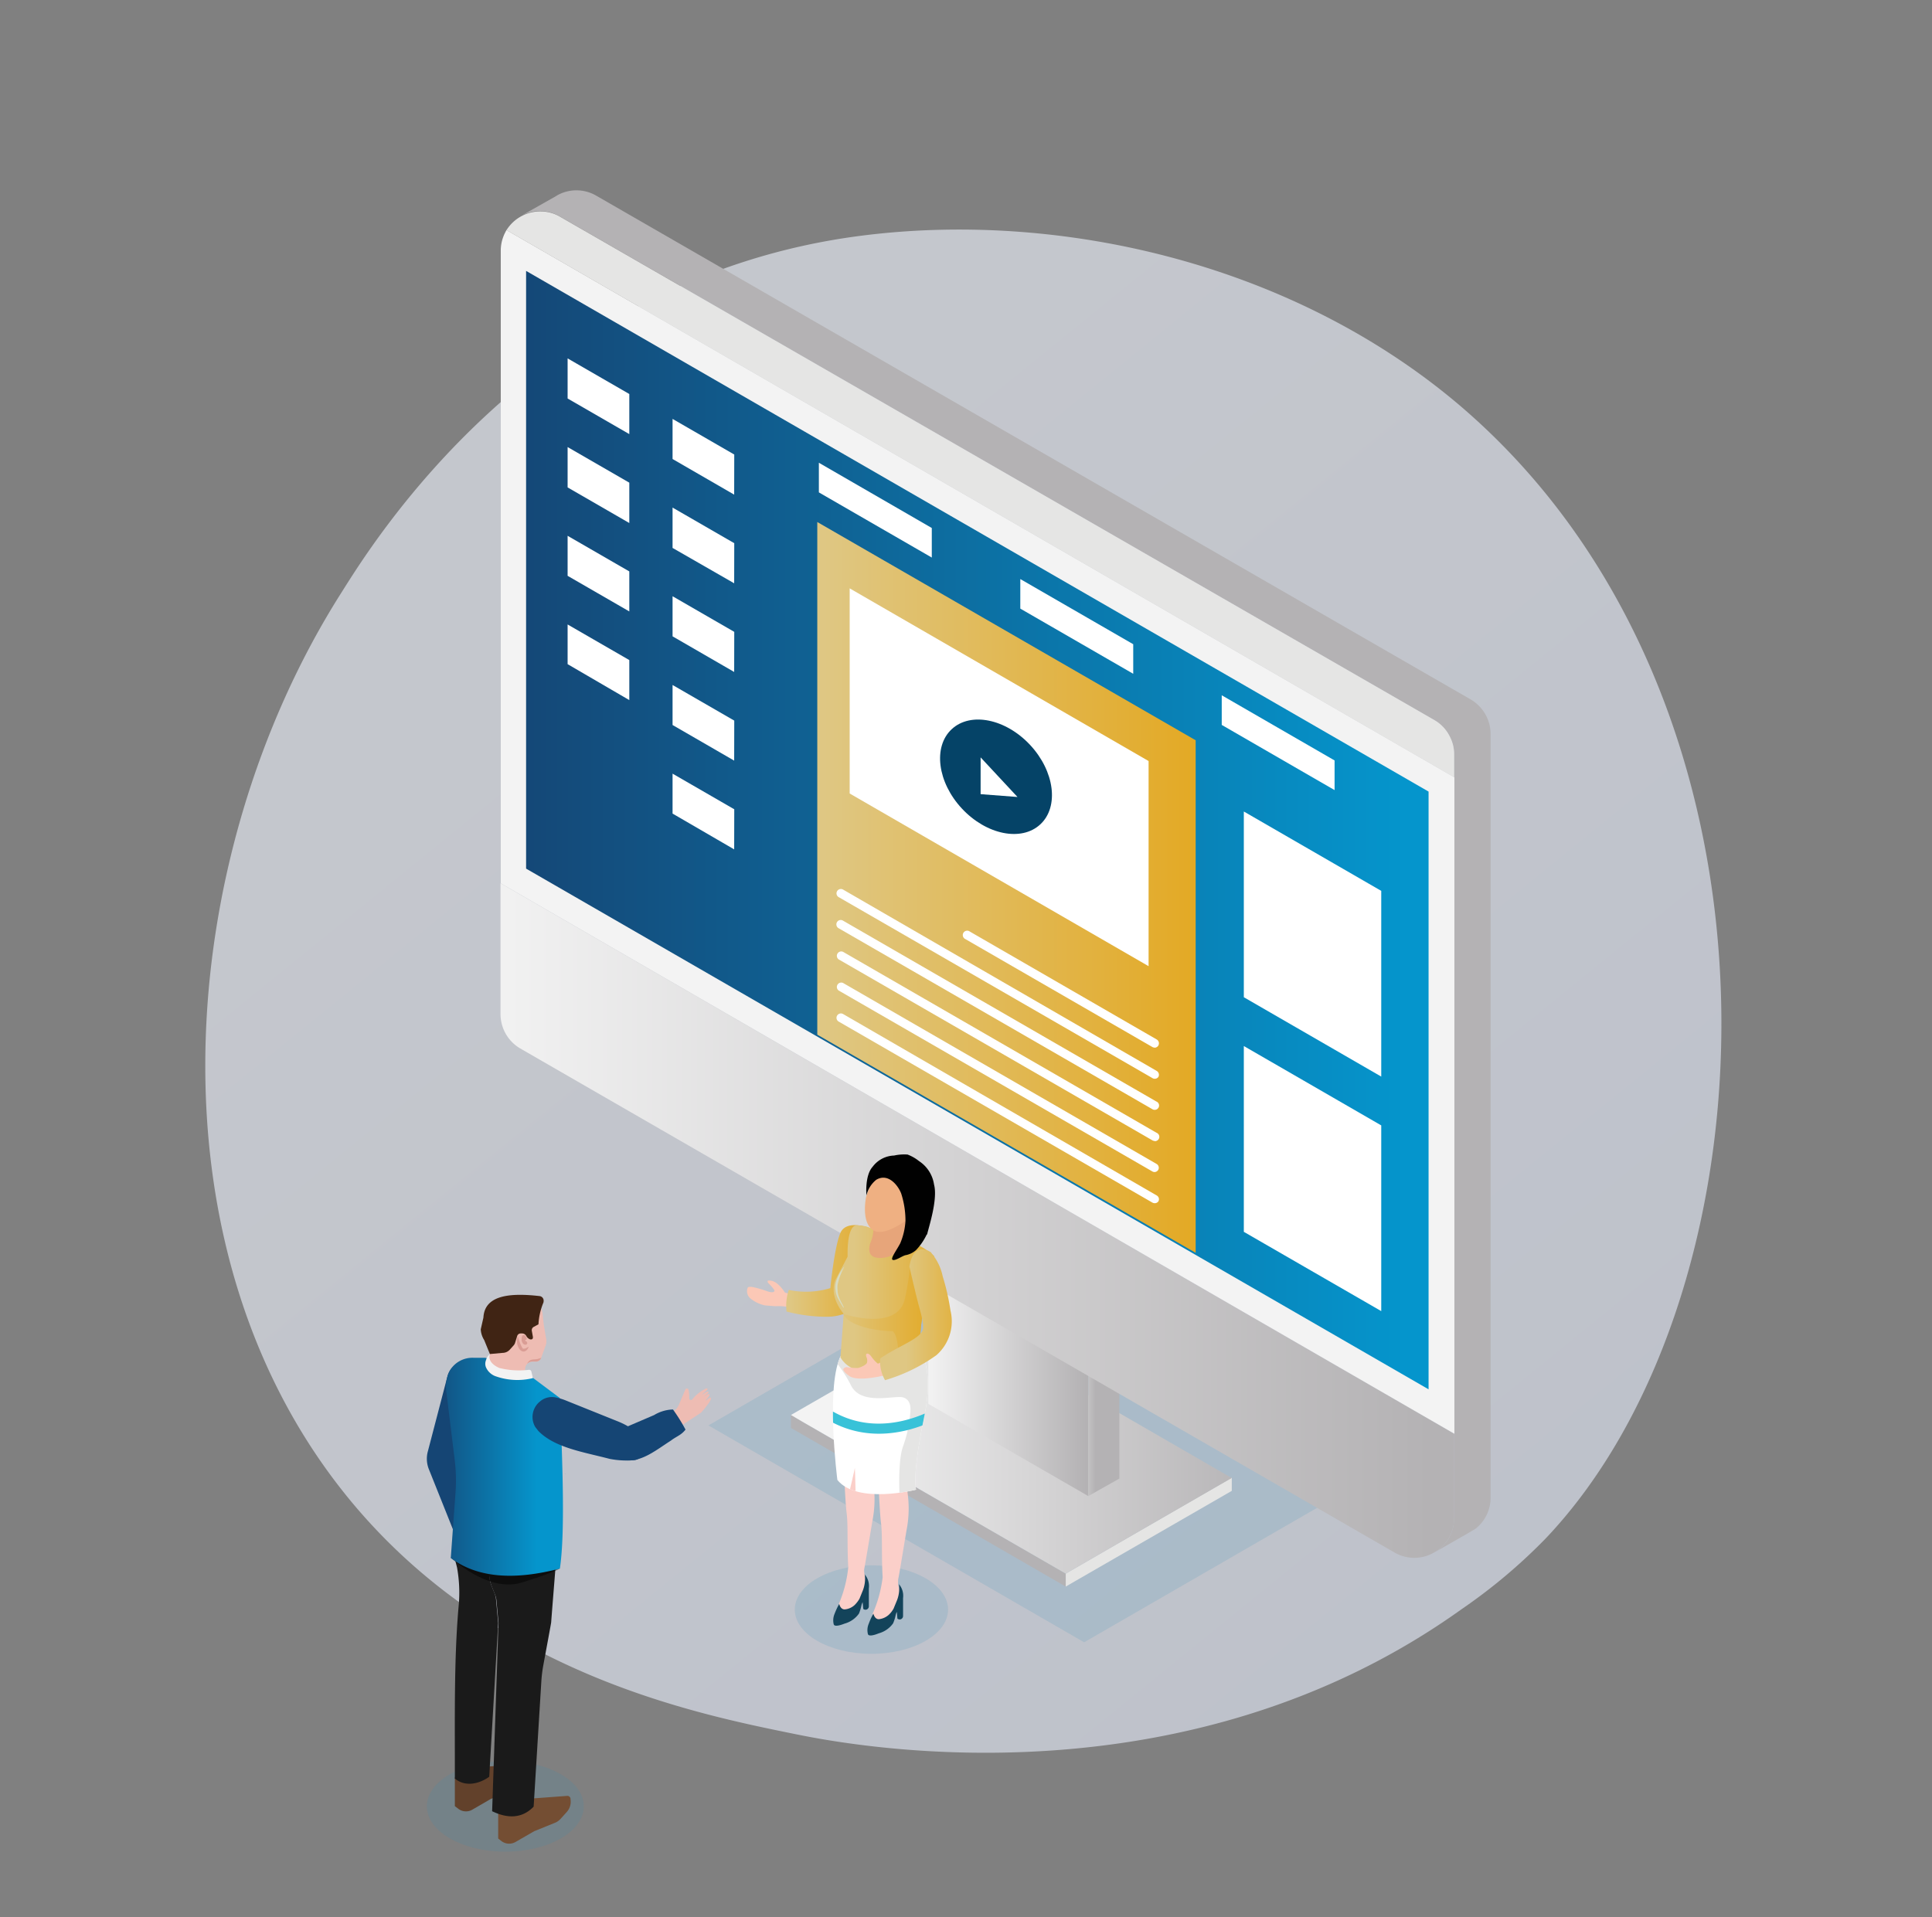 <svg xmlns="http://www.w3.org/2000/svg" xmlns:xlink="http://www.w3.org/1999/xlink" id="Layer_1" data-name="Layer 1" viewBox="0 0 232.68 230.91"><rect x="0" y="0" width="232.68" height="230.91" fill="#808080" stroke="none"/><defs><style>.cls-1{fill:none;}.cls-2,.cls-20,.cls-3,.cls-41{isolation:isolate;}.cls-2{opacity:0.65;fill:url(#linear-gradient);}.cls-3{fill:#2f8cb7;opacity:0.15;}.cls-30,.cls-4{fill:#e5e5e4;}.cls-5{fill:#b4b2b4;}.cls-6{fill:url(#linear-gradient-2);}.cls-7{fill:#f3f3f3;}.cls-8{fill:url(#linear-gradient-3);}.cls-9{fill:url(#linear-gradient-4);}.cls-10{fill:url(#linear-gradient-5);}.cls-11{fill:url(#linear-gradient-6);}.cls-12{fill:url(#linear-gradient-7);}.cls-13,.cls-28{fill:#fff;}.cls-14{fill:url(#linear-gradient-8);}.cls-15{fill:#054367;}.cls-16{fill:#154574;}.cls-17{fill:#62412b;}.cls-18{fill:#744e33;}.cls-19{fill:#1a1a1a;}.cls-20,.cls-39{fill:#010101;}.cls-20{opacity:0.49;}.cls-21{fill:#eebcb3;}.cls-22{fill:url(#linear-gradient-9);}.cls-23{fill:#333;}.cls-24{fill:#402414;}.cls-25{fill:#da9d95;}.cls-26{fill:#fbcfc9;}.cls-26,.cls-27,.cls-28,.cls-30,.cls-31,.cls-32,.cls-33,.cls-34,.cls-36,.cls-37,.cls-38,.cls-39,.cls-40,.cls-41{fill-rule:evenodd;}.cls-27{fill:#13435a;}.cls-29{clip-path:url(#clip-path);}.cls-31{fill:#38c2d8;}.cls-32{fill:#fbc8b6;}.cls-33{fill:url(#linear-gradient-10);}.cls-34{fill:url(#linear-gradient-11);}.cls-35{clip-path:url(#clip-path-2);}.cls-36{fill:url(#linear-gradient-12);}.cls-37{fill:#e7a57a;}.cls-38{fill:#efb082;}.cls-40{fill:url(#linear-gradient-13);}.cls-41{fill:#d1ecf3;opacity:0.56;}</style><linearGradient id="linear-gradient" x1="-1045.17" y1="-411.1" x2="-1045.73" y2="-410.41" gradientTransform="matrix(292.84, 0, 0, -294.21, 306303.41, -120685.11)" gradientUnits="userSpaceOnUse"><stop offset="0" stop-color="#dae1f2"/><stop offset="1" stop-color="#e9edf6"/></linearGradient><linearGradient id="linear-gradient-2" x1="-1041.19" y1="-331.45" x2="-1040.57" y2="-331.45" gradientTransform="matrix(85.07, 0, 0, -49.13, 88673.66, -16108.7)" gradientUnits="userSpaceOnUse"><stop offset="0" stop-color="#f3f3f3"/><stop offset="1" stop-color="#b4b2b4"/></linearGradient><linearGradient id="linear-gradient-3" x1="-1029.58" y1="-325.69" x2="-1028.96" y2="-325.69" gradientTransform="matrix(30.9, 0, 0, -46.27, 31925.84, -14902.5)" xlink:href="#linear-gradient-2"/><linearGradient id="linear-gradient-4" x1="-954.88" y1="-279.8" x2="-954.26" y2="-279.8" gradientTransform="matrix(5.99, 0, 0, -31.8, 5847.98, -8726.64)" xlink:href="#linear-gradient-2"/><linearGradient id="linear-gradient-5" x1="-1047.21" y1="-408.78" x2="-1046.58" y2="-408.78" gradientTransform="matrix(187.06, 0, 0, -263.15, 195499.82, -107466.43)" xlink:href="#linear-gradient-2"/><linearGradient id="linear-gradient-6" x1="-1044.74" y1="-390.68" x2="-1044.12" y2="-390.68" gradientTransform="matrix(184.17, 0, 0, -130.27, 192467.93, -50747.52)" xlink:href="#linear-gradient-2"/><linearGradient id="linear-gradient-7" x1="-1044.57" y1="-404.96" x2="-1043.94" y2="-404.96" gradientTransform="matrix(174.29, 0, 0, -216.03, 182117.61, -87384.1)" gradientUnits="userSpaceOnUse"><stop offset="0" stop-color="#154574"/><stop offset="1" stop-color="#0595cc"/></linearGradient><linearGradient id="linear-gradient-8" x1="-1040.09" y1="-393.6" x2="-1039.47" y2="-393.6" gradientTransform="matrix(73, 0, 0, -141.16, 76025.17, -55452.17)" gradientUnits="userSpaceOnUse"><stop offset="0" stop-color="#dfc783"/><stop offset="1" stop-color="#e3a924"/></linearGradient><linearGradient id="linear-gradient-9" x1="-1021.26" y1="-315.76" x2="-1020.64" y2="-315.76" gradientTransform="matrix(22.6, 0, 0, -42.17, 23131.11, -13138.78)" xlink:href="#linear-gradient-7"/><clipPath id="clip-path"><path class="cls-1" d="M109.65 161.08s3.22 2.08 1.68 9.44-1 8.92-1 8.92-7.07 1.8-9.48-1.17c0 0-1.5-11.61.5-15.13z"/></clipPath><linearGradient id="linear-gradient-10" x1="-1012.62" y1="-163.8" x2="-1012" y2="-163.8" gradientTransform="matrix(16.38, 0, 0, -17.71, 16682.02, -2747.29)" xlink:href="#linear-gradient-8"/><linearGradient id="linear-gradient-11" x1="-1018.43" y1="-261.68" x2="-1017.81" y2="-261.68" gradientTransform="matrix(19.48, 0, 0, -28.25, 19941.94, -7234.7)" xlink:href="#linear-gradient-8"/><clipPath id="clip-path-2"><path class="cls-1" d="M105.38 148.2a9.28 9.28.0 00-1-.45 4.71 4.71.0 00-1.3-.13s-1.07-.1-1 3.75l-1.47 2.81s-.88 1.77 1 4.08l-.39 5.23s1.15 2.43 4.9 1.55c0 0 3.75-1.69 4.66-2.78.0.0.0-4.28 1-5.95s.72-5 .72-5a7.85 7.85.0 00-3.11-1.8 41.42 41.42.0 01-3.94-1.33z"/></clipPath><linearGradient id="linear-gradient-12" x1="-1018.49" y1="-219.4" x2="-1017.87" y2="-219.4" gradientTransform="matrix(19.5, 0, 0, -22.48, 19961.01, -4774.05)" xlink:href="#linear-gradient-8"/><linearGradient id="linear-gradient-13" x1="-1006.42" y1="-242.35" x2="-1005.8" y2="-242.35" gradientTransform="matrix(13.77, 0, 0, -25.28, 13967.51, -5969.36)" xlink:href="#linear-gradient-8"/></defs><g id="Group_9418" data-name="Group 9418"><path id="Path_24302" data-name="Path 24302" class="cls-2" d="M186.15 185.32a66.68 66.68.0 01-10.1 8.5c-33 23.65-72 16.76-80.23 15.07-12.24-2.48-35.89-7.29-53-27.4C17 151.07 21 103.13 41.05 71.49c3.67-5.79 23.06-37.92 62.47-43.07 23.85-3.11 51.66 3.17 71.79 20 42.26 35.45 39.26 106.98 10.84 136.9z"/><g id="monitor"><path id="Path_24303" data-name="Path 24303" class="cls-3" d="M130.57 197.82l33.19-19.16-45.25-26.13L85.32 171.7z"/><g id="Group_9401" data-name="Group 9401"><g id="Computer"><g id="ground"><path id="Path_24304" data-name="Path 24304" class="cls-4" d="M128.35 189.55v1.56l20-11.53V178l-1.34.77z"/><path id="Path_24305" data-name="Path 24305" class="cls-5" d="M95.26 170.44V172l33.09 19.11v-1.56L96.6 171.23z"/><path id="Path_24306" data-name="Path 24306" class="cls-6" d="M95.26 170.44l1.34.79 31.75 18.32L147 178.8l1.34-.77-33.08-19.11z"/></g><g id="Group_9398" data-name="Group 9398"><path id="Path_24307" data-name="Path 24307" class="cls-7" d="M111.8 151.36l3.74 2.16 15.53 9 3.74-2.12-19.27-11.13z"/><path id="Path_24308" data-name="Path 24308" class="cls-8" d="M111.8 151.36V169.1l19.27 11.11V162.5l-15.53-9z"/><path id="Path_24309" data-name="Path 24309" class="cls-9" d="M131.07 162.5v17.71l3.74-2.11V160.38z"/></g><g id="Group_9400" data-name="Group 9400"><path id="Path_24310" data-name="Path 24310" class="cls-10" d="M179 86.25a4.84 4.84.0 00-1.88-2L71.81 23.57a4.75 4.75.0 00-4.65-.07l-.33.2-4 2.26a4.76 4.76.0 012.37-.53 4.63 4.63.0 012.2.63L172.75 86.74a4.85 4.85.0 012.38 4.13v92a4.88 4.88.0 01-.57 2.28 4.93 4.93.0 01-1.89 1.9l4-2.29 1-.59a4.75 4.75.0 001.85-3.77v-92A4.81 4.81.0 00179 86.25z"/><g id="Group_9399" data-name="Group 9399"><path id="Path_24311" data-name="Path 24311" class="cls-11" d="M175.13 182.85a4.73 4.73.0 01-2.46 4.18 4.73 4.73.0 01-4.68.0L62.67 126.3a4.8 4.8.0 01-2.39-4.13V106.39L175.13 172.7z"/><path id="Path_24312" data-name="Path 24312" class="cls-7" d="M116.4 59.7 61 27.71h0l-.1.18-.09.18a3.65 3.65.0 00-.18.41 4.71 4.71.0 00-.32 1.7v70.67h0v5.55l56.12 32.39 58.73 33.91V93.63h0z"/><path id="Path_24313" data-name="Path 24313" class="cls-12" d="M117.94 136.12 63.36 104.63v-72l51.5 29.72 57.19 33v72z"/><path id="Path_24314" data-name="Path 24314" class="cls-4" d="M62.87 26a4.76 4.76.0 012.37-.53 4.59 4.59.0 012.2.63L172.75 86.74a4.63 4.63.0 011.89 2.05 4.52 4.52.0 01.49 2.08v2.76L61 27.72A4.8 4.8.0 0162.87 26z"/></g></g></g></g><g id="Group_9402" data-name="Group 9402"><path id="Path_24315" data-name="Path 24315" class="cls-13" d="M75.79 52.29 68.36 48V43.17l7.43 4.29z"/><path id="Path_24316" data-name="Path 24316" class="cls-13" d="M88.42 59.58 81 55.29V50.46l7.43 4.29z"/><path id="Path_24317" data-name="Path 24317" class="cls-13" d="M75.79 63l-7.43-4.29V53.85l7.43 4.29z"/><path id="Path_24318" data-name="Path 24318" class="cls-13" d="M88.42 70.26 81 66V61.14l7.43 4.29z"/><path id="Path_24319" data-name="Path 24319" class="cls-13" d="M75.79 73.65l-7.43-4.29V64.54l7.43 4.29z"/><path id="Path_24320" data-name="Path 24320" class="cls-13" d="M88.42 80.94 81 76.65V71.82l7.43 4.29z"/><path id="Path_24321" data-name="Path 24321" class="cls-13" d="M75.79 84.33 68.36 80V75.22l7.43 4.29z"/><path id="Path_24322" data-name="Path 24322" class="cls-13" d="M88.42 91.62 81 87.33V82.51l7.43 4.29z"/><path id="Path_24323" data-name="Path 24323" class="cls-13" d="M88.42 102.31 81 98V93.19l7.43 4.29z"/></g><path id="Path_24324" data-name="Path 24324" class="cls-14" d="M144 150.91 98.43 124.63V62.88L144 89.17z"/><path id="Path_24325" data-name="Path 24325" class="cls-13" d="M138.33 116.38l-36-20.8V70.87l36 20.8z"/><g id="Group_9403" data-name="Group 9403"><ellipse id="Ellipse_179" data-name="Ellipse 179" class="cls-15" cx="120.32" cy="93.62" rx="5.63" ry="7.85" transform="matrix(0.73, -0.68, 0.68, 0.73, -31.54, 107.04)"/><path id="Path_24326" data-name="Path 24326" class="cls-13" d="M122.54 96l-4.44-4.77v4.43l4.44.34-4.44-4.77v4.43z"/></g><g id="Group_9410" data-name="Group 9410"><g id="Group_9404" data-name="Group 9404"><path id="Path_24327" data-name="Path 24327" class="cls-13" d="M139.05 126.19a.59.59.0 01-.26-.07l-22.52-13a.53.53.0 11.53-.91h0l22.51 13a.54.54.0 01.2.72.53.53.0 01-.46.27z"/></g><g id="Group_9405" data-name="Group 9405"><path id="Path_24328" data-name="Path 24328" class="cls-13" d="M139.05 129.94a.5.5.0 01-.26-.08L101 108.06a.52.52.0 01-.18-.72.53.53.0 01.71-.19L139.31 129a.54.54.0 01.2.72A.53.53.0 01139.05 129.94z"/></g><g id="Group_9406" data-name="Group 9406"><path id="Path_24329" data-name="Path 24329" class="cls-13" d="M139.05 133.69a.61.61.0 01-.26-.08L101 111.81a.53.53.0 01-.21-.71.52.52.0 01.71-.22l37.76 21.8a.52.52.0 01-.26 1z"/></g><g id="Group_9407" data-name="Group 9407"><path id="Path_24330" data-name="Path 24330" class="cls-13" d="M139.05 137.43a.48.48.0 01-.26-.07L101 115.56a.53.53.0 01.53-.91l37.76 21.8a.52.52.0 01-.26 1z"/></g><g id="Group_9408" data-name="Group 9408"><path id="Path_24331" data-name="Path 24331" class="cls-13" d="M139.05 141.18a.59.59.0 01-.26-.07L101 119.31a.53.53.0 01.53-.91l37.76 21.8a.53.53.0 01.2.72A.54.54.0 01139.05 141.18z"/></g><g id="Group_9409" data-name="Group 9409"><path id="Path_24332" data-name="Path 24332" class="cls-13" d="M139.05 144.93a.59.59.0 01-.26-.07L101 123.05a.52.52.0 01-.18-.72.53.53.0 01.71-.19L139.31 144a.52.52.0 01.2.71A.53.53.0 01139.05 144.93z"/></g></g><g id="Group_9411" data-name="Group 9411"><path id="Path_24333" data-name="Path 24333" class="cls-13" d="M112.22 67.16l-13.6-7.85V55.74l13.6 7.86z"/><path id="Path_24334" data-name="Path 24334" class="cls-13" d="M136.48 81.16l-13.6-7.85V69.75l13.6 7.85z"/><path id="Path_24335" data-name="Path 24335" class="cls-13" d="M160.73 95.17l-13.59-7.85V83.75l13.59 7.85z"/></g><path id="Path_24336" data-name="Path 24336" class="cls-13" d="M166.35 157.93l-16.55-9.55V126l16.55 9.56z"/><path id="Path_24337" data-name="Path 24337" class="cls-13" d="M166.35 129.68l-16.55-9.56V97.75l16.55 9.56z"/></g><g id="man2"><ellipse id="Ellipse_180" data-name="Ellipse 180" class="cls-3" cx="60.86" cy="217.58" rx="9.45" ry="5.46"/><path id="Path_24338" data-name="Path 24338" class="cls-16" d="M55.66 177.38 58.14 185c-.31.94-1.17 1.47-2.67 1.52L51.66 177a3.39 3.39.0 01-.12-2.22l2.38-9.12a2.15 2.15.0 012.52-1.47l2 .84-2.82 10.33A3.46 3.46.0 0055.66 177.38z"/><g id="Group_9412" data-name="Group 9412"><path id="Path_24339" data-name="Path 24339" class="cls-17" d="M63.1 212.48l-5.06.36-3.26 1.27v3.45l.42.32a1.52 1.52.0 001.67.11l2.24-1.3 2.48-1a2.26 2.26.0 00.74-.52l.72-.8a1.86 1.86.0 00.45-1.53h0A.38.38.0 0063.1 212.48z"/><path id="Path_24340" data-name="Path 24340" class="cls-18" d="M68.35 216.32l-5 .37L60 218v3.46l.41.32a1.54 1.54.0 001.67.1l2.25-1.3 2.47-1a1.85 1.85.0 00.74-.52l.72-.8a1.85 1.85.0 00.45-1.53h0A.38.38.0 0068.35 216.32z"/><path id="Path_24341" data-name="Path 24341" class="cls-19" d="M55.23 193.53c-.56 6.34-.44 13.32-.45 20.7 1.17 1 2.84.72 4.14-.21L60 195.51l-.26-2.83a2.74 2.74.0 00-.17-.74l-.36-.9a4.49 4.49.0 01-.2-2.59l.07-.35-4.34-.47.3 1.17A17 17 0 0155.23 193.53z"/><path id="Path_24342" data-name="Path 24342" class="cls-19" d="M59.78 192.68l.26 2.83-.77 22.66c1.91.92 3.62.87 5-.55l.92-15a16.81 16.81.0 01.26-2.12c.32-1.73.93-5 .93-5.08s.51-6.46.51-6.46l-7.81-.84-.07.35a4.49 4.49.0 00.2 2.59l.36.9A2.74 2.74.0 0159.78 192.68z"/><path id="Path_24343" data-name="Path 24343" class="cls-20" d="M55.36 186.25l-1.06 1.38s4.45 4.25 8.52 3 4.61-1.71 4.61-1.71l-8.28-1.69z"/><path id="Path_24344" data-name="Path 24344" class="cls-21" d="M65.74 162l-.56 1.56a.67.67.0 01-.65.46h-.4a.87.87.0 00-.87.76l-.15 1-.15 1H58.68l.24-2.94v-.36l.07-.42 1-5.67 4.77-.39.29.43.09.14a1.77 1.77.0 01.2.64l.15 1.37.27 1.6A1.54 1.54.0 0165.74 162z"/><path id="Path_24345" data-name="Path 24345" class="cls-22" d="M67.43 188.94c.63-4.21.33-12.32.0-20.54l-3.14-2.35a1.36 1.36.0 00-.85-.28H60.79a1.66 1.66.0 01-1.58-1.07L59 164a.7.7.0 00-.68-.45H57A3.17 3.17.0 0054.23 165a4.15 4.15.0 00-.48 2.6l1 8.17a20.24 20.24.0 01.11 4l-.57 7.9C57.57 190.13 62.07 190.34 67.43 188.94z"/><rect id="Rectangle_1927" data-name="Rectangle 1927" class="cls-23" x="68.09" y="177.51" width=".02" height=".03" transform="translate(-9.57 3.98) rotate(-3.12)"/><path id="Path_24346" data-name="Path 24346" class="cls-24" d="M65.45 156.89a7.88 7.88.0 00-.6 2.63l-.57.31a.45.45.0 00-.23.48l.13.72v.09a.21.21.0 01-.22.22h-.09a.86.86.0 01-.43-.32l-.09-.15a.57.57.0 00-.46-.25H62.7a.44.44.0 00-.41.3l-.26.84a.8.8.0 01-.19.32l-.46.51a1.17 1.17.0 01-.85.37L59 163.1l-.69-1.69h0a2.65 2.65.0 01-.41-1.29l.32-1.41c.13-2.42 2.55-3.08 6.77-2.59a.55.55.0 01.48.61A.75.75.0 0165.45 156.89z"/></g><path id="Path_24347" data-name="Path 24347" class="cls-21" d="M80.82 170.25l.21-.15a2.18 2.18.0 00.74-.91l.78-1.84a.22.22.0 01.28-.07.19.19.0 01.09.14 3.06 3.06.0 01.09.74v.29a.18.18.0 00.19.18.19.19.0 00.12.0 4.78 4.78.0 011.4-1.21l.2-.11a.22.22.0 01.19-.06s.09.0.11.07-.13.16-.43.43l-.24.23a1.2 1.2.0 00.31-.18c.14-.1.2-.16.31-.17s.13.0.15.0.0.06.0.11-.18.18-.34.32a.86.86.0 00-.19.19s.52-.42.65-.32a.2.2.0 010 .11c0 .12-.09.2-.21.34s-.25.3-.22.32.49-.42.59-.34-.11.45-.15.51-.29.41-.45.62-.39.47-.57.67L81.64 172z"/><path id="Path_24348" data-name="Path 24348" class="cls-16" d="M76.31 175.89a10.66 10.66.0 01-2.88-.16c-3.16-.83-6.61-1.33-8.6-3.37l-.37-.48a2.38 2.38.0 01.58-3.07 2.19 2.19.0 011.9-.48h0a6.91 6.91.0 011.27.39l6.12 2.46C78.8 172.94 77.8 175.84 76.31 175.89z"/><path id="Path_24349" data-name="Path 24349" class="cls-16" d="M82.56 172.2c-.52.68-1.09.81-1.75 1.32-1.74 1.11-3.45 2.55-5.36 2.38l-.4-.1a2.23 2.23.0 01-1.39-2.05 1.38 1.38.0 01.53-1.24h0a4.1 4.1.0 01.74-.41l3.85-1.65a4.61 4.61.0 012.27-.67A20.83 20.83.0 0182.56 172.2z"/><g id="Group_9413" data-name="Group 9413"><path id="Path_24350" data-name="Path 24350" class="cls-25" d="M62.37 161c.08.23.14.44.21.65a4.7 4.7.0 00.25.57 1.76 1.76.0 00.14.23h.06a.11.11.0 00.08.0.48.48.0 00.26-.07 2.91 2.91.0 00.3-.17 1 1 0 01-.16.33.6.6.0 01-.34.24.49.49.0 01-.24.0.7.7.0 01-.24-.13 1 1 0 01-.24-.33 1.75 1.75.0 01-.19-.71A1.52 1.52.0 0162.37 161z"/><path id="Path_24351" data-name="Path 24351" class="cls-25" d="M63 160.83c-.21.08-.18.51-.18.56a.71.71.0 00.23.51.4.4.0 00.26.08.28.28.0 00.18-.12.26.26.0 00-.13-.3.16.16.0 01-.09-.05.08.08.0 010-.09c0-.07.12.0.15-.1s0-.11-.06-.25-.07-.17-.12-.2A.26.26.0 0063 160.83z"/></g><path id="Path_24352" data-name="Path 24352" class="cls-25" d="M65.18 163.54a.67.67.0 01-.65.46h-.4a.88.88.0 00-.65.28 1 1 0 01.29-.38c.33-.23.65-.1 1.06-.23A1.4 1.4.0 0065.18 163.54z"/><path id="Path_24353" data-name="Path 24353" class="cls-7" d="M59 163.09c-.23.69.23 1.29 1.14 1.69a9.77 9.77.0 003.57.22.28.28.0 01.28.19l.19.81a7.81 7.81.0 01-4.39-.19 2 2 0 01-1.27-1.13 1.13 1.13.0 010-.81A1.61 1.61.0 0159 163.09z"/></g><g id="woman_1" data-name="woman 1"><ellipse id="Ellipse_181" data-name="Ellipse 181" class="cls-3" cx="104.95" cy="193.88" rx="9.23" ry="5.33"/><path id="Path_24354" data-name="Path 24354" class="cls-26" d="M104.89 175.1l.26 3.27a13.75 13.75.0 01-.08 4.83q-.75 4.53-1 5.88a3.18 3.18.0 00.06.62l.19.86-.5 2-2 1.95-.78-.61v-.73a15.25 15.25.0 001.12-4.38c-.16-2.83.0-5-.2-6.58-.12-.86-.26-3.88-.26-3.88l-.88-2.16 4.06-1.1z"/><path id="Path_24355" data-name="Path 24355" class="cls-27" d="M104.11 189.61a2.16 2.16.0 01.53 1.72s0 1.64.0 2.16a.41.41.0 01-.41.41.4.4.0 01-.26-.1l-.08-.81a1.66 1.66.0 00-.14.37 5.41 5.41.0 01-.3 1 3.13 3.13.0 01-1.73 1.21c-.51.2-1.21.41-1.31.09a2 2 0 01.1-1.26 8.73 8.73.0 01.56-1.2s.14.67.66.66a2 2 0 001.19-.52 3.61 3.61.0 00.59-.76l.34-.84a4 4 0 00.3-2.13z"/><path id="Path_24356" data-name="Path 24356" class="cls-26" d="M109 176.26l.26 3.28a13.52 13.52.0 01-.09 4.83c-.5 3-.82 5-1 5.88a4.46 4.46.0 000 .63l.2.85-.5 2-2 2-.78-.61v-.72A15.35 15.35.0 00106.3 190c-.16-2.84.0-5.05-.2-6.58-.12-.87-.26-3.88-.26-3.88l-.88-2.17 4.06-1.1z"/><path id="Path_24357" data-name="Path 24357" class="cls-27" d="M108.23 190.78a2.16 2.16.0 01.53 1.72s0 1.64.0 2.16a.41.41.0 01-.41.41.45.45.0 01-.27-.1l-.07-.81a1.74 1.74.0 00-.14.38 4.94 4.94.0 01-.31 1 3.14 3.14.0 01-1.72 1.2c-.51.21-1.21.41-1.31.1a1.94 1.94.0 01.1-1.26 7.8 7.8.0 01.56-1.21s.13.68.66.67a2.12 2.12.0 001.19-.53 3 3 0 00.58-.75l.35-.85a3.93 3.93.0 00.29-2.12z"/><g id="Group_9415" data-name="Group 9415"><path id="Path_24358" data-name="Path 24358" class="cls-28" d="M109.65 161.08s3.22 2.08 1.68 9.44-1 8.92-1 8.92-7.07 1.8-9.48-1.17c0 0-1.5-11.61.5-15.13z"/><g class="cls-29"><g id="Group_9414" data-name="Group 9414"><path id="Path_24359" data-name="Path 24359" class="cls-30" d="M108.43 181.74s-.46-5.46.35-7.58a15.15 15.15.0 00.87-4.32s.13-1.25-.91-1.52-5 1-6.24-1.42a16.28 16.28.0 00-2.6-3.76l3.72-3.6 9.75 1.54s2 8.25 2.25 8.24-2.37 11.19-2.37 11.19l-4.82 1.23z"/><path id="Path_24360" data-name="Path 24360" class="cls-31" d="M114.37 170.05s-8.3 5.87-15.94.13a.63.63.0 01-.14-.84.52.52.0 01.73-.17c7 5.29 14.69-.15 14.69-.15a.53.53.0 01.74.13.62.62.0 01-.16.83z"/><path id="Path_24361" data-name="Path 24361" class="cls-26" d="M103.05 180s-.08-3.34-.1-3.16-.64 2.8-.64 2.8z"/></g></g></g><path id="Path_24363" data-name="Path 24363" class="cls-32" d="M95.37 155.93l-.84-.24s-.74-1.21-1.56-1.4-.44.26-.44.26.77.76.74.94-.34.25-1 0-1.53-.44-1.53-.44-.64-.14-.7.08a1.14 1.14.0 00.32 1.26 4.16 4.16.0 001.77.85l1.27.1a5.73 5.73.0 011.7.14C95.85 157.71 95.37 155.93 95.37 155.93z"/><path id="Path_24364" data-name="Path 24364" class="cls-33" d="M95 155.38a5.87 5.87.0 00-.27 2.6 19.05 19.05.0 005 .63 6 6 0 002.86-.79c1.85-1.2 2.33-9.84 2.33-9.84s-3-1.23-3.73.58-1.19 6.6-1.19 6.6a10.13 10.13.0 01-5 .22z"/><g id="Group_9417" data-name="Group 9417"><path id="Path_24365" data-name="Path 24365" class="cls-34" d="M105.38 148.2a9.28 9.28.0 00-1-.45 4.71 4.71.0 00-1.3-.13s-1.07-.1-1 3.75l-1.47 2.81s-.88 1.77 1 4.08l-.39 5.23s1.15 2.43 4.9 1.55c0 0 3.75-1.69 4.66-2.78.0.0.0-4.28 1-5.95s.72-5 .72-5a7.85 7.85.0 00-3.11-1.8 41.42 41.42.0 01-3.94-1.33z"/><g class="cls-35"><g id="Group_9416" data-name="Group 9416"><path id="Path_24366" data-name="Path 24366" class="cls-36" d="M108.19 164.83s.25-3.63-.67-4.49c-2.06.0-5.3-.62-6-2.09.0.0 6.61 2.24 7.47-1.86a30.48 30.48.0 00.59-3.69s.59-3.63 3.16-.82c2.28 2.48-.33 10-.33 10l-4.24 3z"/></g></g></g><path id="Path_24368" data-name="Path 24368" class="cls-37" d="M105.11 147a4.66 4.66.0 01-.28 2.71s-.7 1.74 1 1.81 2.91-1 3.69-2.54c.86-1.66.94-4.66.55-4.64l-3.13.2z"/><path id="Path_24369" data-name="Path 24369" class="cls-38" d="M109.58 146.63A1.61 1.61.0 00110 146a.74.74.0 000-.6h0a.73.73.0 00-1-.19l-.38-1.45c0-1.62-2.18-2.12-2.87-2s-1.4 2.1-1.47 2.56-.49 3.07.94 3.9 4.45-1.61 4.45-1.61z"/><path id="Path_24370" data-name="Path 24370" class="cls-39" d="M111.6 148.72v0a7.08 7.08.0 01-1.27 1.85 2.59 2.59.0 01-1.31.63c-.43.13-1.16.67-1.5.56s.46-1.15.9-2a8.12 8.12.0 00.63-2.69 10.67 10.67.0 00-.52-3.32c-.37-.95-1.55-2.5-3-1.64a3.42 3.42.0 00-1.18 1.88s-.22-2.38.74-3.44a3.36 3.36.0 012.59-1.36 5.68 5.68.0 011.62-.12 5 5 0 011.37.78 4.09 4.09.0 011.82 2.83c.48 1.79-.65 5.17-.83 6z"/><path id="Path_24371" data-name="Path 24371" class="cls-32" d="M106.23 163.89l.59 1.71s-3.4.91-4.51.16c-.83-.57-.75-.85-.75-.85a.56.56.0 01.42-.24 6.67 6.67.0 001.34.11c.4-.09 1-.39 1.09-.62a1.1 1.1.0 000-.54s-.19-.39-.07-.52.38.0.57.27a4.72 4.72.0 00.76.85c.19.12.61-.33.61-.33z"/><path id="Path_24372" data-name="Path 24372" class="cls-40" d="M112.18 150.89s-2.11-1.64-2.66 1.67c0 0 .67 2.9 1 4.19s.89 3 .56 3.58c-.6 1.09-2.89 1.81-5.07 3.3a4.5 4.5.0 00.58 2.62 20.59 20.59.0 006.17-3 5.42 5.42.0 001.71-5.39 27.74 27.74.0 00-.94-4.13 6.27 6.27.0 00-1.38-2.82z"/><path id="Path_24373" data-name="Path 24373" class="cls-41" d="M101.66 152.63a7.28 7.28.0 00-.37.8 5.69 5.69.0 00-.29.82 4.9 4.9.0 00-.13.55 3.52 3.52.0 000 .56 2.64 2.64.0 00.17.88c.16.44.4.81.6 1.26h-.07a13.77 13.77.0 01-.71-1.22 2.72 2.72.0 01-.24-.93 2.58 2.58.0 010-.62 3 3 0 01.15-.59 5.07 5.07.0 01.38-.82 5.3 5.3.0 01.51-.73z"/></g></g></svg>
